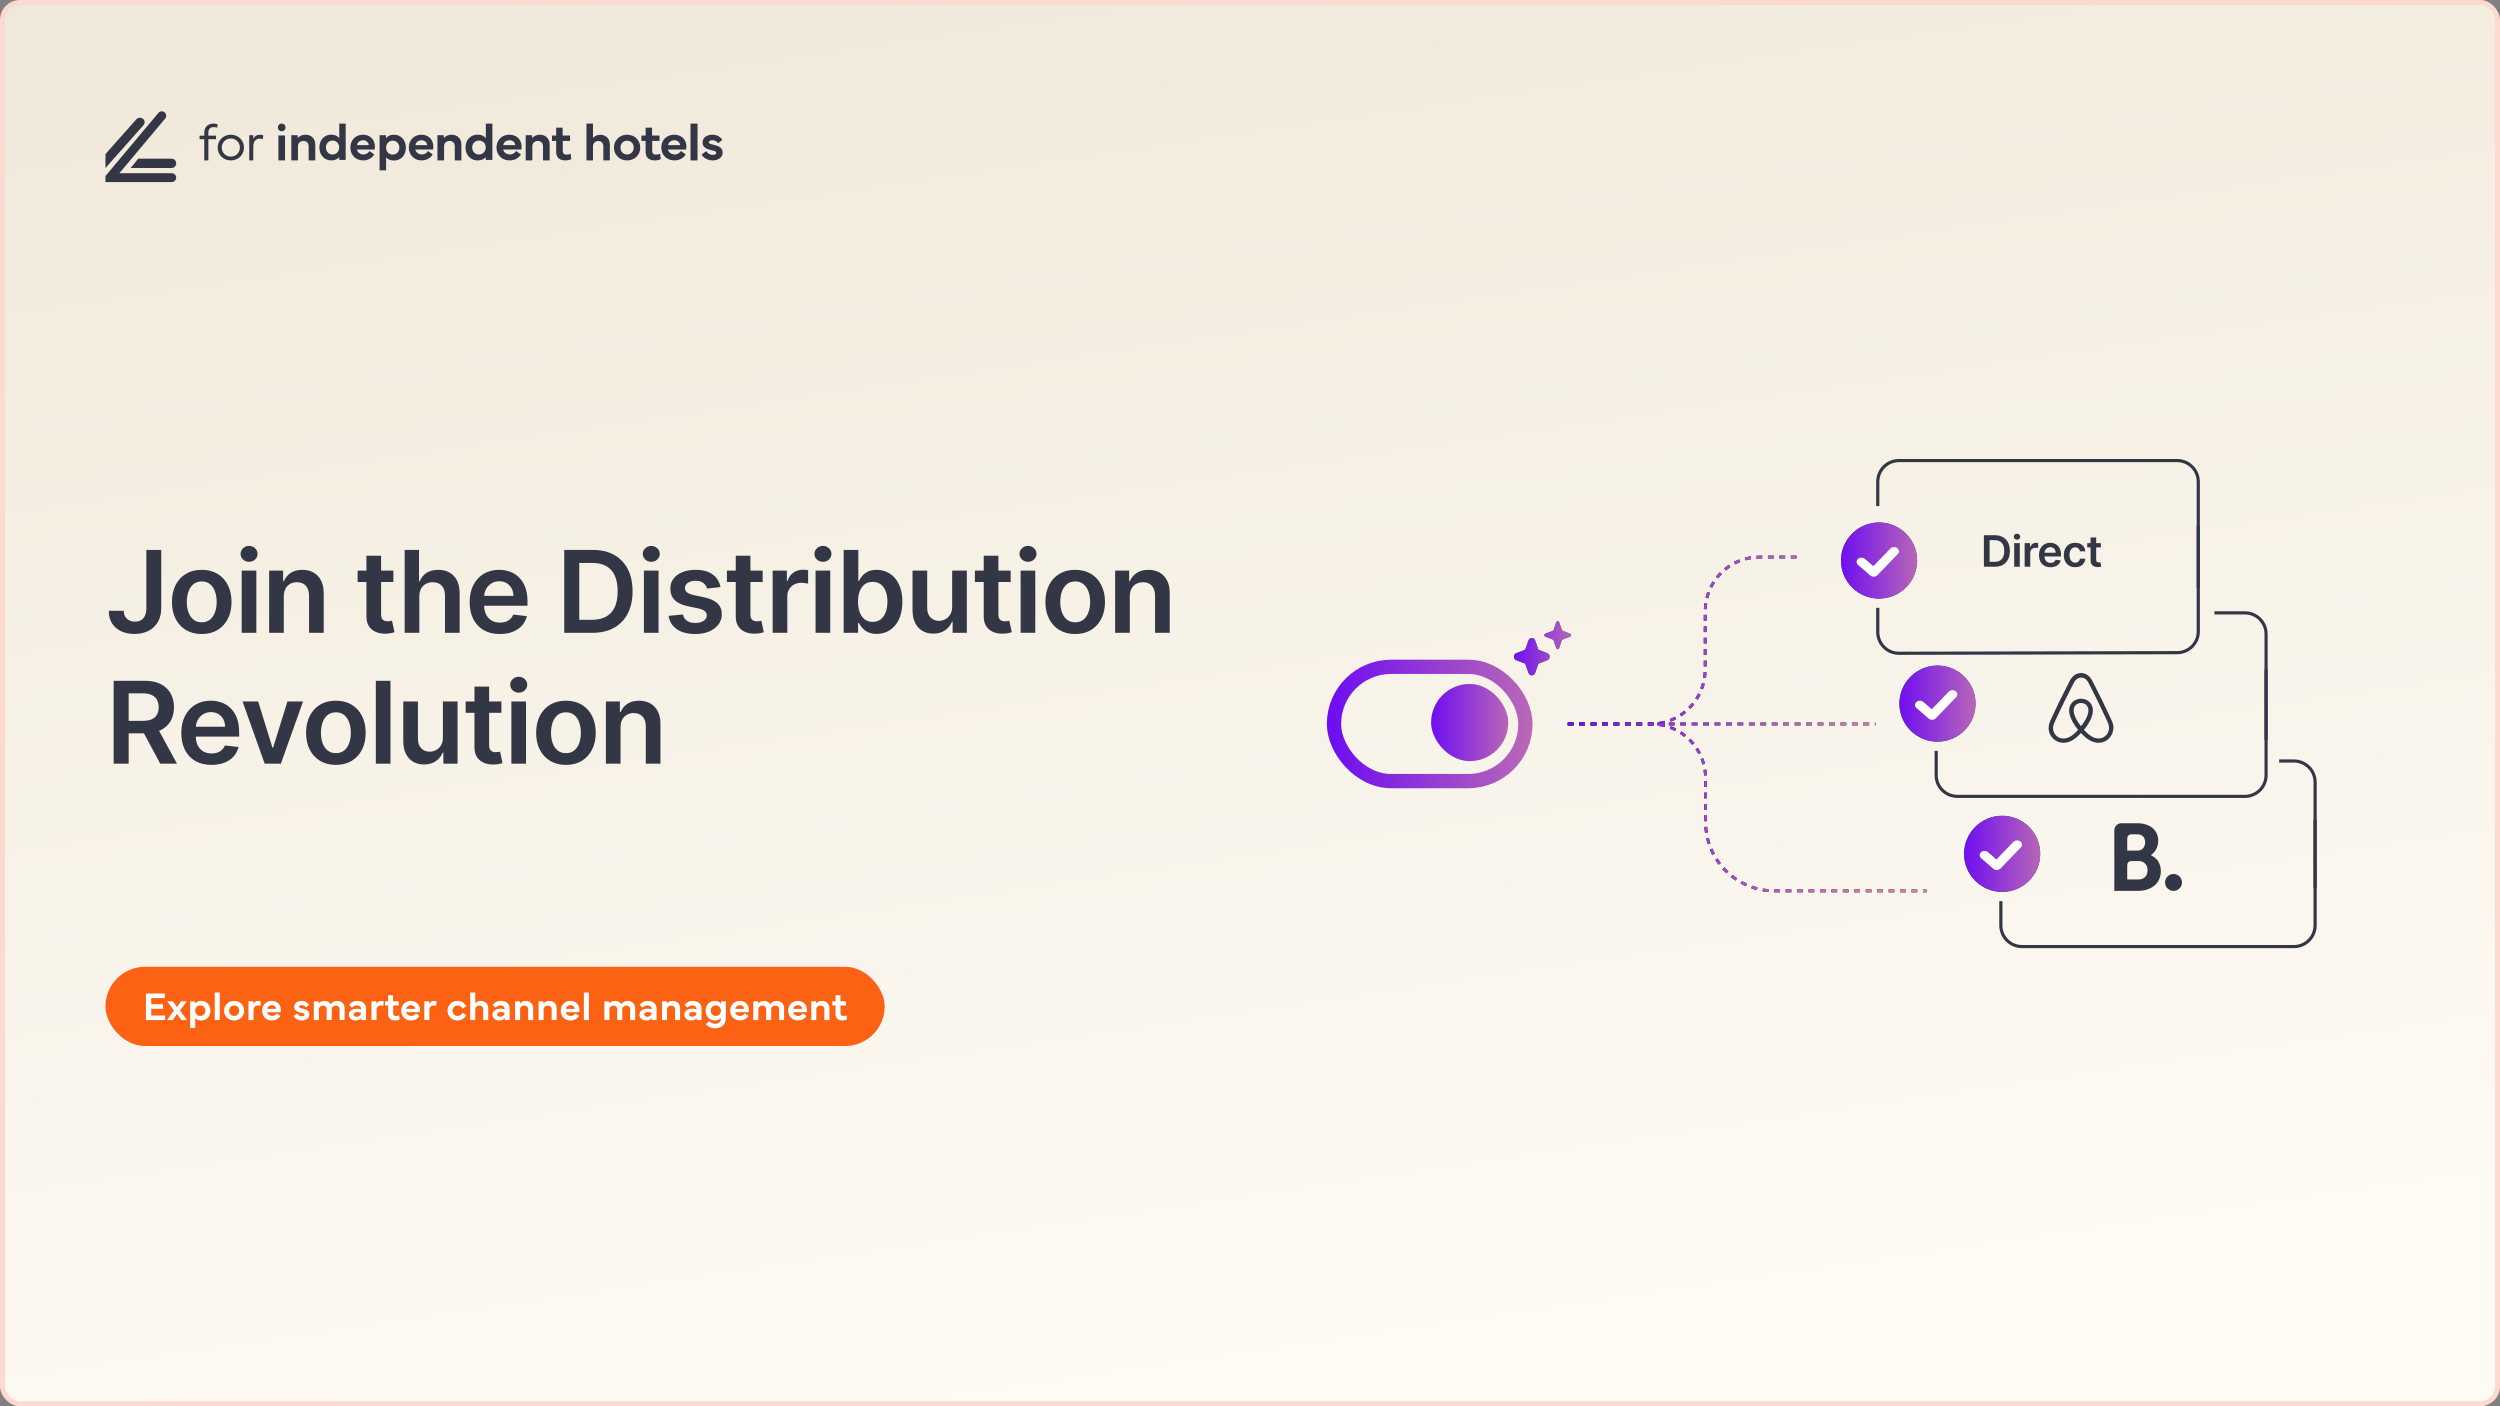 <svg width="1280" height="720" viewBox="0 0 1280 720" fill="none" xmlns="http://www.w3.org/2000/svg">
<rect x="0" y="0" width="1280" height="720" fill="#808080" stroke="none"/>
<g clip-path="url(#clip0_1056_4368)">
<rect x="1.28" y="1.28" width="1277.44" height="717.44" rx="8.96" fill="url(#paint0_linear_1056_4368)"/>
<rect x="1.28" y="1.28" width="1277.44" height="717.44" rx="8.96" stroke="#FED9CF" stroke-width="2.56"/>
<path d="M66.868 86.027H87.874C89.163 86.027 90.209 84.955 90.209 83.633C90.209 82.312 89.163 81.239 87.874 81.239H70.783L66.868 86.027Z" fill="#333645"/>
<path d="M73.482 64.057C74.343 63.084 74.208 61.642 73.184 60.828C72.156 60.013 70.633 60.141 69.771 61.109L54 78.889V86.026L73.482 64.057Z" fill="#333645"/>
<path d="M87.945 88.683H61.11L78.891 67.478L84.562 60.717C85.366 59.757 85.24 58.334 84.284 57.53C83.325 56.725 81.903 56.852 81.095 57.807L55.208 88.679L54 90.118V93.208H55.439H57.315H87.945C89.195 93.208 90.208 92.194 90.208 90.944C90.208 89.693 89.19 88.683 87.945 88.683Z" fill="#333645"/>
<path d="M359.227 79.199L361.523 77.369C362.297 78.554 363.606 79.318 364.9 79.318C365.928 79.318 366.729 78.923 366.729 78.212C366.729 77.54 366.048 77.303 364.487 76.961C361.683 76.342 359.708 75.46 359.708 72.866C359.708 70.496 361.924 68.969 364.714 68.969C367.317 68.969 368.932 70.233 369.853 71.602L367.664 73.38C367.103 72.497 366.155 71.813 364.794 71.813C363.686 71.813 362.925 72.195 362.925 72.827C362.925 73.511 363.739 73.735 365.328 74.117C368.184 74.802 370 75.71 370 78.212C370 80.595 367.677 82.135 364.941 82.135C362.418 82.135 360.388 80.99 359.227 79.199Z" fill="#333645"/>
<path d="M357.132 63.282V82.135H353.542V63.282H357.132Z" fill="#333645"/>
<path d="M345.369 82.135C341.236 82.135 338.58 79.215 338.58 75.532C338.593 71.678 341.384 68.969 345.208 68.969C348.75 68.969 351.447 71.297 351.447 75.125C351.447 75.585 351.407 76.058 351.326 76.558H342.015C342.269 78.045 343.812 79.084 345.449 79.084C346.724 79.084 347.824 78.505 348.656 77.308L351.098 79.097C349.891 81.07 347.637 82.135 345.369 82.135ZM342.068 74.296H348.24C348.066 72.888 346.885 71.81 345.248 71.81C343.544 71.81 342.256 72.862 342.068 74.296Z" fill="#333645"/>
<path d="M330.547 72.156H328.405V69.385H330.56V65.378H333.852V69.385H337.659V72.156H333.931V77.296C333.931 78.597 334.671 79.169 335.808 79.169C336.443 79.169 337.249 79.026 337.963 78.74L338.28 81.511C337.5 81.888 336.245 82.135 335.213 82.135C332.424 82.135 330.547 80.717 330.547 77.777V72.156Z" fill="#333645"/>
<path d="M321.073 82.135C317.215 82.135 314.34 79.291 314.34 75.552C314.34 71.826 317.215 68.969 321.073 68.969C324.945 68.969 327.806 71.826 327.806 75.552C327.806 79.291 324.945 82.135 321.073 82.135ZM317.687 75.552C317.687 77.58 319.105 79.081 321.073 79.081C323.055 79.081 324.46 77.58 324.46 75.552C324.46 73.538 323.055 72.037 321.073 72.037C319.105 72.037 317.687 73.538 317.687 75.552Z" fill="#333645"/>
<path d="M303.613 82.135H300.276V63.282H303.613V70.646C304.262 69.83 305.56 69.013 307.352 69.013C310.208 69.013 312.246 70.968 312.246 74.061V82.135H308.91V74.944C308.91 73.164 307.806 72.2 306.365 72.2C304.911 72.2 303.613 73.164 303.613 74.944V82.135Z" fill="#333645"/>
<path d="M284.763 72.156H282.621V69.385H284.776V65.378H288.068V69.385H291.875V72.156H288.147V77.296C288.147 78.597 288.887 79.169 290.024 79.169C290.659 79.169 291.465 79.026 292.179 78.74L292.496 81.511C291.716 81.888 290.46 82.135 289.429 82.135C286.64 82.135 284.763 80.717 284.763 77.777V72.156Z" fill="#333645"/>
<path d="M272.554 82.135H269.155V69.237H272.395L272.462 70.729C273.125 69.829 274.493 68.969 276.392 68.969C279.34 68.969 281.424 70.93 281.424 74.034V82.135H278.025V74.921C278.025 73.134 276.883 72.166 275.383 72.166C273.882 72.166 272.554 73.134 272.554 74.921V82.135Z" fill="#333645"/>
<path d="M260.981 82.135C256.849 82.135 254.192 79.215 254.192 75.532C254.205 71.678 256.996 68.969 260.82 68.969C264.362 68.969 267.059 71.297 267.059 75.125C267.059 75.585 267.019 76.058 266.939 76.558H257.627C257.882 78.045 259.425 79.084 261.062 79.084C262.336 79.084 263.437 78.505 264.269 77.308L266.711 79.097C265.503 81.07 263.249 82.135 260.981 82.135ZM257.68 74.296H263.853C263.678 72.888 262.497 71.81 260.86 71.81C259.156 71.81 257.868 72.862 257.68 74.296Z" fill="#333645"/>
<path d="M238.333 75.52C238.333 71.665 240.902 68.933 244.523 68.933C246.574 68.933 247.891 69.672 248.743 70.728V63.282H252.098V81.87H248.743L248.677 80.524C247.825 81.501 246.4 82.135 244.523 82.135C240.902 82.135 238.333 79.349 238.333 75.52ZM245.229 71.969C243.192 71.969 241.768 73.461 241.768 75.507C241.768 77.514 243.192 79.098 245.229 79.098C247.239 79.098 248.704 77.514 248.704 75.507C248.704 73.487 247.239 71.969 245.229 71.969Z" fill="#333645"/>
<path d="M227.368 82.135H223.969V69.237H227.209L227.276 70.729C227.939 69.829 229.307 68.969 231.206 68.969C234.154 68.969 236.238 70.93 236.238 74.034V82.135H232.839V74.921C232.839 73.134 231.697 72.166 230.197 72.166C228.696 72.166 227.368 73.134 227.368 74.921V82.135Z" fill="#333645"/>
<path d="M215.937 82.135C211.9 82.135 209.305 79.215 209.305 75.532C209.318 71.678 212.044 68.969 215.779 68.969C219.239 68.969 221.873 71.297 221.873 75.125C221.873 75.585 221.834 76.058 221.756 76.558H212.66C212.909 78.045 214.416 79.084 216.015 79.084C217.26 79.084 218.335 78.505 219.147 77.308L221.533 79.097C220.353 81.07 218.151 82.135 215.937 82.135ZM212.713 74.296H218.741C218.571 72.888 217.418 71.81 215.819 71.81C214.154 71.81 212.896 72.862 212.713 74.296Z" fill="#333645"/>
<path d="M197.68 87.222H194.343V69.233H197.563L197.628 70.768C198.45 69.71 199.74 68.969 201.748 68.969C205.293 68.969 207.809 71.773 207.809 75.635C207.809 79.471 205.293 82.196 201.748 82.196C199.91 82.196 198.515 81.561 197.68 80.596V87.222ZM197.667 75.622C197.667 77.633 199.101 79.154 201.07 79.154C203.051 79.154 204.459 77.633 204.459 75.622C204.459 73.572 203.064 72.011 201.07 72.011C199.088 72.011 197.667 73.598 197.667 75.622Z" fill="#333645"/>
<path d="M186.013 82.135C181.977 82.135 179.382 79.215 179.382 75.532C179.395 71.678 182.121 68.969 185.856 68.969C189.316 68.969 191.95 71.297 191.95 75.125C191.95 75.585 191.911 76.058 191.832 76.558H182.737C182.986 78.045 184.493 79.084 186.092 79.084C187.337 79.084 188.412 78.505 189.224 77.308L191.609 79.097C190.43 81.07 188.228 82.135 186.013 82.135ZM182.789 74.296H188.818C188.648 72.888 187.494 71.81 185.895 71.81C184.231 71.81 182.973 72.862 182.789 74.296Z" fill="#333645"/>
<path d="M163.521 75.52C163.521 71.665 166.035 68.933 169.577 68.933C171.583 68.933 172.872 69.672 173.706 70.728V63.282H176.988V81.87H173.706L173.641 80.524C172.807 81.501 171.414 82.135 169.577 82.135C166.035 82.135 163.521 79.349 163.521 75.52ZM170.268 71.969C168.275 71.969 166.881 73.461 166.881 75.507C166.881 77.514 168.275 79.098 170.268 79.098C172.234 79.098 173.667 77.514 173.667 75.507C173.667 73.487 172.234 71.969 170.268 71.969Z" fill="#333645"/>
<path d="M152.557 82.135H149.158V69.237H152.398L152.464 70.729C153.128 69.829 154.496 68.969 156.395 68.969C159.343 68.969 161.427 70.93 161.427 74.034V82.135H158.028V74.921C158.028 73.134 156.886 72.166 155.386 72.166C153.885 72.166 152.557 73.134 152.557 74.921V82.135Z" fill="#333645"/>
<path d="M142.274 65.253C142.274 64.094 143.066 63.282 144.213 63.282C145.36 63.282 146.165 64.081 146.165 65.253C146.165 66.411 145.36 67.21 144.213 67.21C143.066 67.21 142.274 66.411 142.274 65.253ZM145.927 82.135H142.538V69.353H145.927V82.135Z" fill="#333645"/>
<path d="M129.682 82.135H127.612V69.237H129.682V71.145C130.381 69.654 131.61 68.969 133.034 68.969C133.914 68.969 134.561 69.197 134.794 69.305L134.587 71.28C134.237 71.145 133.758 70.957 132.956 70.957C131.3 70.957 129.682 72.086 129.682 74.974V82.135Z" fill="#333645"/>
<path d="M118.185 82.135C114.33 82.135 111.452 79.252 111.452 75.552C111.452 71.852 114.33 68.969 118.185 68.969C122.04 68.969 124.918 71.852 124.918 75.552C124.918 79.252 122.04 82.135 118.185 82.135ZM113.551 75.552C113.551 78.159 115.518 80.187 118.185 80.187C120.852 80.187 122.819 78.159 122.819 75.552C122.819 72.945 120.852 70.917 118.185 70.917C115.518 70.917 113.551 72.945 113.551 75.552Z" fill="#333645"/>
<path d="M102.176 71.269V69.461H104.592V67.89C104.592 65.012 106.436 63.282 109.356 63.282C110.497 63.282 111.227 63.599 111.453 63.691L111.201 65.394C110.842 65.236 110.179 65.078 109.449 65.078C107.83 65.078 106.662 65.87 106.662 68.035V69.461H110.617V71.269H106.688V82.135H104.578V71.269H102.176Z" fill="#333645"/>
<path d="M1021.23 290.185H1015.75V274.033H1021.34C1022.94 274.033 1024.32 274.356 1025.47 275.003C1026.62 275.644 1027.51 276.567 1028.13 277.771C1028.75 278.975 1029.06 280.416 1029.06 282.093C1029.06 283.775 1028.75 285.221 1028.13 286.43C1027.51 287.64 1026.61 288.568 1025.44 289.215C1024.27 289.861 1022.87 290.185 1021.23 290.185ZM1018.68 287.653H1021.08C1022.21 287.653 1023.15 287.448 1023.9 287.038C1024.65 286.622 1025.22 286.005 1025.59 285.184C1025.97 284.359 1026.16 283.328 1026.16 282.093C1026.16 280.857 1025.97 279.832 1025.59 279.017C1025.22 278.197 1024.66 277.584 1023.91 277.179C1023.18 276.769 1022.26 276.564 1021.17 276.564H1018.68V287.653ZM1031.27 290.185V278.071H1034.13V290.185H1031.27ZM1032.71 276.351C1032.26 276.351 1031.87 276.201 1031.54 275.902C1031.22 275.597 1031.05 275.231 1031.05 274.805C1031.05 274.374 1031.22 274.009 1031.54 273.709C1031.87 273.404 1032.26 273.252 1032.71 273.252C1033.17 273.252 1033.56 273.404 1033.88 273.709C1034.2 274.009 1034.37 274.374 1034.37 274.805C1034.37 275.231 1034.2 275.597 1033.88 275.902C1033.56 276.201 1033.17 276.351 1032.71 276.351ZM1036.62 290.185V278.071H1039.39V280.09H1039.52C1039.74 279.39 1040.11 278.851 1040.65 278.473C1041.19 278.089 1041.81 277.897 1042.5 277.897C1042.66 277.897 1042.84 277.905 1043.03 277.921C1043.23 277.931 1043.4 277.95 1043.53 277.976V280.602C1043.41 280.56 1043.22 280.523 1042.95 280.492C1042.7 280.455 1042.45 280.437 1042.2 280.437C1041.68 280.437 1041.22 280.55 1040.8 280.776C1040.39 280.997 1040.07 281.304 1039.83 281.698C1039.59 282.093 1039.48 282.548 1039.48 283.063V290.185H1036.62ZM1049.85 290.421C1048.63 290.421 1047.58 290.169 1046.7 289.664C1045.82 289.154 1045.15 288.434 1044.67 287.503C1044.2 286.567 1043.96 285.466 1043.96 284.199C1043.96 282.952 1044.2 281.859 1044.67 280.918C1045.15 279.971 1045.82 279.235 1046.68 278.709C1047.53 278.178 1048.54 277.913 1049.7 277.913C1050.44 277.913 1051.15 278.034 1051.81 278.276C1052.48 278.512 1053.07 278.88 1053.58 279.38C1054.09 279.879 1054.5 280.515 1054.79 281.288C1055.09 282.056 1055.23 282.971 1055.23 284.033V284.908H1045.3V282.984H1052.5C1052.49 282.437 1052.37 281.951 1052.14 281.525C1051.91 281.094 1051.59 280.755 1051.17 280.508C1050.76 280.26 1050.28 280.137 1049.74 280.137C1049.15 280.137 1048.64 280.279 1048.2 280.563C1047.76 280.841 1047.41 281.209 1047.16 281.667C1046.92 282.119 1046.8 282.616 1046.79 283.157V284.837C1046.79 285.542 1046.92 286.147 1047.18 286.651C1047.44 287.151 1047.8 287.535 1048.26 287.803C1048.72 288.066 1049.27 288.197 1049.89 288.197C1050.3 288.197 1050.68 288.139 1051.01 288.024C1051.35 287.903 1051.64 287.727 1051.89 287.495C1052.14 287.264 1052.32 286.977 1052.45 286.636L1055.11 286.935C1054.95 287.64 1054.63 288.255 1054.15 288.781C1053.68 289.301 1053.09 289.706 1052.35 289.995C1051.62 290.279 1050.79 290.421 1049.85 290.421ZM1062.49 290.421C1061.28 290.421 1060.24 290.156 1059.37 289.625C1058.51 289.094 1057.85 288.36 1057.38 287.424C1056.92 286.483 1056.68 285.4 1056.68 284.175C1056.68 282.945 1056.92 281.859 1057.39 280.918C1057.87 279.971 1058.53 279.235 1059.4 278.709C1060.26 278.178 1061.29 277.913 1062.47 277.913C1063.46 277.913 1064.33 278.094 1065.08 278.457C1065.85 278.815 1066.45 279.322 1066.9 279.979C1067.36 280.631 1067.61 281.393 1067.68 282.266H1064.95C1064.84 281.683 1064.58 281.196 1064.16 280.807C1063.75 280.413 1063.2 280.216 1062.51 280.216C1061.93 280.216 1061.42 280.373 1060.97 280.689C1060.53 280.999 1060.19 281.446 1059.94 282.03C1059.7 282.613 1059.58 283.313 1059.58 284.128C1059.58 284.953 1059.7 285.663 1059.94 286.257C1060.18 286.846 1060.52 287.301 1060.96 287.621C1061.4 287.937 1061.92 288.095 1062.51 288.095C1062.93 288.095 1063.31 288.016 1063.64 287.858C1063.98 287.695 1064.26 287.461 1064.48 287.156C1064.71 286.851 1064.86 286.48 1064.95 286.044H1067.68C1067.61 286.901 1067.36 287.661 1066.92 288.323C1066.48 288.981 1065.89 289.496 1065.14 289.869C1064.39 290.237 1063.5 290.421 1062.49 290.421ZM1075.63 278.071V280.279H1068.66V278.071H1075.63ZM1070.38 275.168H1073.24V286.541C1073.24 286.925 1073.3 287.219 1073.41 287.424C1073.53 287.624 1073.69 287.761 1073.88 287.834C1074.08 287.908 1074.29 287.945 1074.53 287.945C1074.71 287.945 1074.87 287.932 1075.02 287.905C1075.17 287.879 1075.29 287.855 1075.37 287.834L1075.85 290.066C1075.7 290.119 1075.48 290.177 1075.19 290.24C1074.91 290.303 1074.57 290.34 1074.17 290.35C1073.45 290.371 1072.81 290.263 1072.24 290.027C1071.66 289.785 1071.21 289.412 1070.87 288.907C1070.54 288.402 1070.38 287.771 1070.38 287.014V275.168Z" fill="#333645"/>
<path d="M1011.48 360.245C1011.48 371.009 1002.75 379.735 991.987 379.735C981.223 379.735 972.497 371.009 972.497 360.245C972.497 349.482 981.223 340.756 991.987 340.756C1002.75 340.756 1011.48 349.482 1011.48 360.245Z" fill="url(#paint1_linear_1056_4368)"/>
<path d="M1011.48 360.245C1011.48 371.009 1002.75 379.735 991.987 379.735C981.223 379.735 972.497 371.009 972.497 360.245C972.497 349.482 981.223 340.756 991.987 340.756C1002.75 340.756 1011.48 349.482 1011.48 360.245Z" fill="url(#paint2_linear_1056_4368)"/>
<path d="M981.565 286.987C981.565 297.75 972.839 306.476 962.075 306.476C951.311 306.476 942.585 297.75 942.585 286.987C942.585 276.223 951.311 267.497 962.075 267.497C972.839 267.497 981.565 276.223 981.565 286.987Z" fill="url(#paint3_linear_1056_4368)"/>
<path d="M981.565 286.987C981.565 297.75 972.839 306.476 962.075 306.476C951.311 306.476 942.585 297.75 942.585 286.987C942.585 276.223 951.311 267.497 962.075 267.497C972.839 267.497 981.565 276.223 981.565 286.987Z" fill="url(#paint4_linear_1056_4368)"/>
<path d="M1044.59 437.162C1044.59 447.926 1035.87 456.652 1025.1 456.652C1014.34 456.652 1005.61 447.926 1005.61 437.162C1005.61 426.399 1014.34 417.673 1025.1 417.673C1035.87 417.673 1044.59 426.399 1044.59 437.162Z" fill="url(#paint5_linear_1056_4368)"/>
<path d="M1044.59 437.162C1044.59 447.926 1035.87 456.652 1025.1 456.652C1014.34 456.652 1005.61 447.926 1005.61 437.162C1005.61 426.399 1014.34 417.673 1025.1 417.673C1035.87 417.673 1044.59 426.399 1044.59 437.162Z" fill="url(#paint6_linear_1056_4368)"/>
<path fill-rule="evenodd" clip-rule="evenodd" d="M981.228 362.474L987.475 367.889C987.972 368.319 988.652 368.55 989.355 368.522C990.054 368.496 990.711 368.212 991.16 367.744L1001.57 356.917C1002.46 355.997 1002.31 354.632 1001.25 353.867C1000.19 353.102 998.617 353.226 997.734 354.144L989.075 363.15L984.76 359.414C983.787 358.568 982.201 358.568 981.228 359.414C980.252 360.257 980.252 361.632 981.228 362.474Z" fill="white"/>
<path fill-rule="evenodd" clip-rule="evenodd" d="M951.317 289.216L957.564 294.631C958.06 295.06 958.74 295.291 959.443 295.263C960.143 295.237 960.799 294.953 961.249 294.485L971.661 283.658C972.544 282.739 972.4 281.373 971.341 280.608C970.281 279.843 968.705 279.967 967.822 280.885L959.163 289.891L954.848 286.155C953.876 285.309 952.289 285.309 951.317 286.155C950.34 286.998 950.34 288.373 951.317 289.216Z" fill="white"/>
<path fill-rule="evenodd" clip-rule="evenodd" d="M1014.34 439.389L1020.59 444.803C1021.09 445.233 1021.77 445.464 1022.47 445.436C1023.17 445.41 1023.83 445.126 1024.28 444.658L1034.69 433.831C1035.57 432.911 1035.43 431.546 1034.37 430.781C1033.31 430.016 1031.73 430.14 1030.85 431.058L1022.19 440.064L1017.88 436.328C1016.9 435.482 1015.32 435.482 1014.34 436.328C1013.37 437.171 1013.37 438.546 1014.34 439.389Z" fill="white"/>
<path d="M1159.42 396.907C1159.42 402.439 1154.94 406.923 1149.41 406.923L1002.15 406.923C996.621 406.923 992.137 402.439 992.137 396.907V384.456H990.513V396.907C990.513 403.336 995.724 408.547 1002.15 408.547L1149.41 408.547C1155.83 408.547 1161.04 403.336 1161.04 396.907V342.769H1159.42V396.907Z" fill="#333645"/>
<path d="M1159.42 324.621C1159.42 319.09 1154.94 314.606 1149.4 314.606C1149.4 314.606 1146.25 314.606 1133.8 314.606V312.981C1149.3 312.981 1149.4 312.981 1149.4 312.981C1155.83 312.981 1161.04 318.193 1161.04 324.621V378.759H1159.42V324.621Z" fill="#333645"/>
<path d="M1124.7 323.336C1124.7 328.868 1120.22 333.352 1114.69 333.352L972.241 333.66C966.71 333.66 962.226 329.176 962.226 323.645V311.193H960.602V323.645C960.602 330.073 965.813 335.284 972.241 335.284L1114.69 334.976C1121.11 334.976 1126.33 329.765 1126.33 323.336V269.198H1124.7V323.336Z" fill="#333645"/>
<path d="M1124.7 246.64C1124.7 241.108 1120.22 236.624 1114.69 236.624H972.241C966.71 236.624 962.226 241.108 962.226 246.64V259.091H960.602V246.64C960.602 240.211 965.813 235 972.241 235L1114.69 235C1121.11 235 1126.33 240.211 1126.33 246.64V300.777H1124.7V246.64Z" fill="#333645"/>
<path d="M1184.52 473.821C1184.52 479.353 1180.04 483.837 1174.51 483.837L1035.27 483.837C1029.74 483.837 1025.25 479.353 1025.25 473.821V461.37H1023.63V473.821C1023.63 480.25 1028.84 485.461 1035.27 485.461L1174.51 485.461C1180.94 485.461 1186.15 480.25 1186.15 473.821V419.683H1184.52V473.821Z" fill="#333645"/>
<path d="M1184.52 400.467C1184.52 394.935 1180.04 390.451 1174.51 390.451L1166.92 390.451V388.827L1174.51 388.827C1180.94 388.827 1186.15 394.038 1186.15 400.467V454.605H1184.52V400.467Z" fill="#333645"/>
<path d="M1081.62 369.973C1081.44 369.544 1081.26 369.079 1081.09 368.686C1080.8 368.041 1080.23 366.825 1080.23 366.825C1077.76 361.461 1075.1 356.031 1072.32 350.66C1072.08 350.187 1071.64 349.336 1071.36 348.764C1071 348.12 1070.64 347.441 1070.07 346.797C1068.92 345.366 1067.28 344.579 1065.53 344.579C1063.74 344.579 1062.13 345.366 1060.95 346.725C1060.41 347.369 1060.02 348.048 1059.66 348.692C1059.37 349.264 1058.7 350.587 1058.7 350.587C1055.94 355.952 1053.26 361.389 1050.79 366.754C1050.79 366.754 1050.22 368.007 1049.93 368.65C1049.75 369.044 1049.58 369.473 1049.4 369.937C1048.93 371.26 1048.79 372.513 1048.97 373.801C1049.36 376.483 1051.15 378.736 1053.62 379.737C1054.55 380.131 1055.51 380.31 1056.51 380.31C1056.8 380.31 1057.16 380.274 1057.44 380.239C1058.62 380.096 1059.84 379.702 1061.02 379.023C1062.49 378.2 1063.88 377.02 1065.46 375.302C1067.03 377.02 1068.46 378.2 1069.89 379.023C1071.07 379.702 1072.29 380.096 1073.47 380.239C1073.75 380.274 1074.11 380.31 1074.4 380.31C1075.4 380.31 1076.4 380.131 1077.29 379.737C1079.8 378.736 1081.55 376.447 1081.94 373.801C1082.23 372.549 1082.09 371.297 1081.62 369.973ZM1065.49 371.833C1063.56 369.401 1062.31 367.112 1061.88 365.181C1061.7 364.358 1061.66 363.642 1061.77 362.999C1061.84 362.427 1062.06 361.926 1062.34 361.497C1063.02 360.531 1064.17 359.923 1065.49 359.923C1066.81 359.923 1067.99 360.496 1068.64 361.497C1068.92 361.926 1069.14 362.427 1069.21 362.999C1069.32 363.642 1069.28 364.394 1069.1 365.181C1068.67 367.077 1067.42 369.366 1065.49 371.833ZM1079.76 373.515C1079.51 375.374 1078.26 376.984 1076.51 377.698C1075.65 378.057 1074.72 378.164 1073.79 378.057C1072.9 377.95 1072 377.663 1071.07 377.127C1069.78 376.411 1068.5 375.302 1066.99 373.658C1069.35 370.76 1070.78 368.114 1071.32 365.753C1071.57 364.644 1071.61 363.642 1071.5 362.713C1071.36 361.819 1071.03 360.996 1070.53 360.281C1069.43 358.671 1067.57 357.741 1065.49 357.741C1063.42 357.741 1061.56 358.707 1060.45 360.281C1059.95 360.996 1059.63 361.819 1059.48 362.713C1059.34 363.642 1059.37 364.68 1059.66 365.753C1060.2 368.114 1061.66 370.796 1063.99 373.693C1062.52 375.338 1061.2 376.447 1059.91 377.163C1058.98 377.698 1058.09 377.985 1057.19 378.093C1056.23 378.2 1055.3 378.057 1054.48 377.735C1052.72 377.02 1051.47 375.41 1051.22 373.55C1051.11 372.656 1051.18 371.762 1051.54 370.76C1051.65 370.403 1051.83 370.044 1052.01 369.616C1052.26 369.044 1052.87 367.756 1052.87 367.756C1055.33 362.427 1057.98 356.99 1060.73 351.697C1060.73 351.697 1061.41 350.373 1061.7 349.837C1061.99 349.264 1062.31 348.728 1062.7 348.263C1063.45 347.405 1064.45 346.94 1065.56 346.94C1066.67 346.94 1067.67 347.405 1068.42 348.263C1068.82 348.728 1069.14 349.264 1069.43 349.837C1069.71 350.373 1070.15 351.23 1070.39 351.697C1073.12 357.022 1075.76 362.462 1078.22 367.791C1078.22 367.791 1078.76 369.044 1079.05 369.616C1079.23 370.044 1079.4 370.403 1079.51 370.76C1079.8 371.69 1079.9 372.585 1079.76 373.515Z" fill="#333645"/>
<path d="M1094.92 450.278L1089.14 450.273V443.302C1089.14 441.812 1089.71 441.037 1090.98 440.861H1094.92C1097.73 440.861 1099.55 442.649 1099.55 445.543C1099.55 448.517 1097.78 450.276 1094.92 450.278ZM1089.14 431.476V429.642C1089.14 428.036 1089.81 427.273 1091.29 427.174H1094.25C1096.79 427.174 1098.31 428.704 1098.31 431.267C1098.31 433.218 1097.26 435.498 1094.34 435.498H1089.14V431.476ZM1102.3 438.433L1101.26 437.841L1102.17 437.054C1103.23 436.133 1105.01 434.064 1105.01 430.492C1105.01 425.023 1100.81 421.495 1094.3 421.495H1086.87V421.492H1086.02C1084.09 421.565 1082.55 423.147 1082.53 425.104V456.14H1094.44C1101.68 456.14 1106.35 452.169 1106.35 446.017C1106.35 442.703 1104.84 439.873 1102.3 438.433Z" fill="#333645"/>
<path d="M1108.51 451.812C1108.51 449.418 1110.45 447.481 1112.84 447.481C1115.23 447.481 1117.18 449.418 1117.18 451.812C1117.18 454.203 1115.23 456.143 1112.84 456.143C1110.45 456.143 1108.51 454.203 1108.51 451.812Z" fill="#333645"/>
<rect x="683" y="341.414" width="98" height="58.508" rx="29.254" stroke="url(#paint7_linear_1056_4368)" stroke-width="7.313"/>
<rect x="732.731" y="350.19" width="39.493" height="39.493" rx="19.746" fill="#D9D9D9"/>
<rect x="732.731" y="350.19" width="39.493" height="39.493" rx="19.746" fill="url(#paint8_linear_1056_4368)"/>
<path d="M802.692 370.667H845.261C860.61 370.667 873.052 358.225 873.052 342.876V312.998C873.052 297.65 885.495 285.207 900.843 285.207H920.2" stroke="black" stroke-width="1.463" stroke-dasharray="2.93 2.93"/>
<path d="M802.692 370.667H845.261C860.61 370.667 873.052 358.225 873.052 342.876V312.998C873.052 297.65 885.495 285.207 900.843 285.207H920.2" stroke="url(#paint9_linear_1056_4368)" stroke-width="1.463" stroke-dasharray="2.93 2.93"/>
<path d="M802.692 370.668H845.469C860.818 370.668 873.26 383.111 873.26 398.46V420.876C873.26 440.346 889.043 456.129 908.513 456.129L986.432 456.129M848.578 370.668H960.211" stroke="black" stroke-width="1.463" stroke-dasharray="2.93 2.93"/>
<path d="M802.692 370.668H845.469C860.818 370.668 873.26 383.111 873.26 398.46V420.876C873.26 440.346 889.043 456.129 908.513 456.129L986.432 456.129M848.578 370.668H960.211" stroke="url(#paint10_linear_1056_4368)" stroke-width="1.463" stroke-dasharray="2.93 2.93"/>
<path fill-rule="evenodd" clip-rule="evenodd" d="M782.588 327.877C783.172 326.222 785.406 326.222 785.991 327.877L787.68 332.664L792.247 334.435C793.826 335.048 793.826 337.389 792.247 338.002L787.68 339.773L785.991 344.56C785.406 346.216 783.172 346.216 782.588 344.56L780.898 339.773L776.332 338.002C774.753 337.389 774.753 335.048 776.332 334.435L780.898 332.664L782.588 327.877Z" fill="#44586D"/>
<path fill-rule="evenodd" clip-rule="evenodd" d="M782.588 327.877C783.172 326.222 785.406 326.222 785.991 327.877L787.68 332.664L792.247 334.435C793.826 335.048 793.826 337.389 792.247 338.002L787.68 339.773L785.991 344.56C785.406 346.216 783.172 346.216 782.588 344.56L780.898 339.773L776.332 338.002C774.753 337.389 774.753 335.048 776.332 334.435L780.898 332.664L782.588 327.877Z" fill="url(#paint11_linear_1056_4368)"/>
<path d="M796.84 318.525C797.082 317.839 798.008 317.839 798.25 318.525L799.659 322.516C799.735 322.732 799.897 322.902 800.103 322.982L803.91 324.459C804.565 324.713 804.565 325.683 803.91 325.937L800.103 327.414C799.897 327.494 799.735 327.664 799.659 327.88L798.25 331.871C798.008 332.557 797.082 332.557 796.84 331.871L795.431 327.88C795.355 327.664 795.192 327.494 794.987 327.414L791.179 325.937C790.525 325.683 790.525 324.713 791.179 324.459L794.987 322.982C795.192 322.902 795.355 322.732 795.431 322.516L796.84 318.525Z" fill="#44586D"/>
<path d="M796.84 318.525C797.082 317.839 798.008 317.839 798.25 318.525L799.659 322.516C799.735 322.732 799.897 322.902 800.103 322.982L803.91 324.459C804.565 324.713 804.565 325.683 803.91 325.937L800.103 327.414C799.897 327.494 799.735 327.664 799.659 327.88L798.25 331.871C798.008 332.557 797.082 332.557 796.84 331.871L795.431 327.88C795.355 327.664 795.192 327.494 794.987 327.414L791.179 325.937C790.525 325.683 790.525 324.713 791.179 324.459L794.987 322.982C795.192 322.902 795.355 322.732 795.431 322.516L796.84 318.525Z" fill="url(#paint12_linear_1056_4368)"/>
<path d="M74.933 281.554H82.56V311.399C82.546 314.135 81.966 316.49 80.819 318.466C79.672 320.428 78.07 321.941 76.011 323.005C73.966 324.055 71.582 324.58 68.86 324.58C66.373 324.58 64.135 324.138 62.145 323.254C60.169 322.356 58.601 321.029 57.441 319.275C56.28 317.52 55.7 315.337 55.7 312.725H63.347C63.361 313.872 63.61 314.86 64.093 315.689C64.591 316.518 65.275 317.154 66.145 317.596C67.016 318.038 68.017 318.259 69.15 318.259C70.38 318.259 71.424 318.003 72.28 317.492C73.137 316.967 73.786 316.193 74.228 315.171C74.684 314.148 74.919 312.891 74.933 311.399V281.554ZM103.29 324.622C100.181 324.622 97.486 323.938 95.207 322.57C92.927 321.202 91.158 319.288 89.901 316.829C88.657 314.369 88.035 311.495 88.035 308.207C88.035 304.918 88.657 302.038 89.901 299.564C91.158 297.091 92.927 295.17 95.207 293.803C97.486 292.435 100.181 291.751 103.29 291.751C106.398 291.751 109.093 292.435 111.373 293.803C113.652 295.17 115.414 297.091 116.658 299.564C117.915 302.038 118.544 304.918 118.544 308.207C118.544 311.495 117.915 314.369 116.658 316.829C115.414 319.288 113.652 321.202 111.373 322.57C109.093 323.938 106.398 324.622 103.29 324.622ZM103.331 318.611C105.017 318.611 106.426 318.148 107.559 317.223C108.692 316.283 109.535 315.026 110.088 313.451C110.654 311.875 110.937 310.121 110.937 308.186C110.937 306.238 110.654 304.476 110.088 302.901C109.535 301.312 108.692 300.048 107.559 299.108C106.426 298.169 105.017 297.699 103.331 297.699C101.604 297.699 100.167 298.169 99.02 299.108C97.887 300.048 97.037 301.312 96.471 302.901C95.918 304.476 95.642 306.238 95.642 308.186C95.642 310.121 95.918 311.875 96.471 313.451C97.037 315.026 97.887 316.283 99.02 317.223C100.167 318.148 101.604 318.611 103.331 318.611ZM123.744 324V292.165H131.247V324H123.744ZM127.517 287.647C126.328 287.647 125.306 287.253 124.449 286.466C123.592 285.664 123.164 284.704 123.164 283.585C123.164 282.452 123.592 281.491 124.449 280.704C125.306 279.902 126.328 279.502 127.517 279.502C128.719 279.502 129.741 279.902 130.584 280.704C131.441 281.491 131.869 282.452 131.869 283.585C131.869 284.704 131.441 285.664 130.584 286.466C129.741 287.253 128.719 287.647 127.517 287.647ZM145.298 305.347V324H137.795V292.165H144.966V297.575H145.339C146.072 295.792 147.239 294.376 148.842 293.326C150.459 292.276 152.455 291.751 154.832 291.751C157.029 291.751 158.942 292.22 160.573 293.16C162.217 294.1 163.488 295.461 164.386 297.243C165.298 299.025 165.747 301.188 165.733 303.73V324H158.231V304.891C158.231 302.763 157.678 301.098 156.573 299.896C155.481 298.694 153.968 298.093 152.034 298.093C150.721 298.093 149.554 298.383 148.531 298.963C147.522 299.53 146.728 300.352 146.148 301.43C145.581 302.507 145.298 303.813 145.298 305.347ZM201.4 292.165V297.968H183.099V292.165H201.4ZM187.617 284.538H195.12V314.425C195.12 315.433 195.272 316.207 195.576 316.746C195.893 317.271 196.308 317.63 196.819 317.824C197.33 318.017 197.897 318.114 198.519 318.114C198.988 318.114 199.417 318.079 199.804 318.01C200.204 317.941 200.508 317.879 200.716 317.824L201.98 323.689C201.579 323.827 201.006 323.979 200.26 324.145C199.527 324.311 198.629 324.408 197.565 324.435C195.686 324.491 193.994 324.207 192.487 323.585C190.981 322.95 189.786 321.969 188.902 320.642C188.031 319.316 187.603 317.658 187.617 315.668V284.538ZM214.694 305.347V324H207.191V281.554H214.528V297.575H214.901C215.647 295.778 216.801 294.362 218.362 293.326C219.937 292.276 221.941 291.751 224.373 291.751C226.583 291.751 228.511 292.214 230.155 293.139C231.799 294.065 233.071 295.419 233.969 297.202C234.881 298.984 235.337 301.16 235.337 303.73V324H227.834V304.891C227.834 302.749 227.281 301.084 226.176 299.896C225.084 298.694 223.551 298.093 221.575 298.093C220.248 298.093 219.06 298.383 218.01 298.963C216.974 299.53 216.158 300.352 215.564 301.43C214.984 302.507 214.694 303.813 214.694 305.347ZM255.911 324.622C252.719 324.622 249.962 323.959 247.641 322.632C245.334 321.292 243.558 319.399 242.315 316.953C241.071 314.494 240.449 311.599 240.449 308.269C240.449 304.994 241.071 302.121 242.315 299.647C243.572 297.16 245.327 295.226 247.579 293.844C249.831 292.448 252.477 291.751 255.517 291.751C257.479 291.751 259.33 292.069 261.071 292.704C262.826 293.326 264.374 294.293 265.714 295.606C267.068 296.918 268.132 298.59 268.906 300.621C269.679 302.639 270.066 305.043 270.066 307.834V310.134H243.973V305.077H262.874C262.861 303.64 262.55 302.362 261.942 301.243C261.334 300.11 260.484 299.219 259.393 298.569C258.315 297.92 257.057 297.595 255.62 297.595C254.087 297.595 252.74 297.968 251.579 298.715C250.418 299.447 249.513 300.414 248.864 301.616C248.228 302.804 247.904 304.11 247.89 305.533V309.948C247.89 311.799 248.228 313.388 248.905 314.715C249.582 316.027 250.529 317.036 251.745 317.741C252.961 318.432 254.384 318.777 256.014 318.777C257.106 318.777 258.094 318.625 258.978 318.321C259.862 318.003 260.629 317.54 261.279 316.933C261.928 316.325 262.419 315.572 262.75 314.673L269.755 315.461C269.313 317.312 268.47 318.929 267.227 320.311C265.997 321.679 264.422 322.743 262.501 323.503C260.581 324.249 258.384 324.622 255.911 324.622ZM303.271 324H288.888V281.554H303.561C307.776 281.554 311.396 282.403 314.422 284.103C317.462 285.789 319.797 288.214 321.427 291.378C323.057 294.542 323.873 298.328 323.873 302.735C323.873 307.157 323.051 310.957 321.406 314.135C319.776 317.312 317.42 319.751 314.339 321.451C311.271 323.15 307.582 324 303.271 324ZM296.577 317.347H302.898C305.855 317.347 308.321 316.808 310.297 315.73C312.273 314.639 313.758 313.015 314.753 310.86C315.748 308.691 316.246 305.982 316.246 302.735C316.246 299.488 315.748 296.794 314.753 294.652C313.758 292.497 312.287 290.887 310.339 289.823C308.404 288.745 306 288.207 303.126 288.207H296.577V317.347ZM329.68 324V292.165H337.182V324H329.68ZM333.452 287.647C332.263 287.647 331.241 287.253 330.384 286.466C329.528 285.664 329.099 284.704 329.099 283.585C329.099 282.452 329.528 281.491 330.384 280.704C331.241 279.902 332.263 279.502 333.452 279.502C334.654 279.502 335.676 279.902 336.519 280.704C337.376 281.491 337.804 282.452 337.804 283.585C337.804 284.704 337.376 285.664 336.519 286.466C335.676 287.253 334.654 287.647 333.452 287.647ZM368.891 300.58L362.052 301.326C361.858 300.635 361.52 299.986 361.036 299.378C360.566 298.77 359.931 298.279 359.129 297.906C358.328 297.533 357.347 297.347 356.186 297.347C354.625 297.347 353.312 297.685 352.249 298.362C351.198 299.039 350.68 299.917 350.694 300.994C350.68 301.92 351.019 302.673 351.71 303.254C352.414 303.834 353.575 304.311 355.192 304.684L360.622 305.844C363.634 306.494 365.872 307.523 367.337 308.932C368.815 310.342 369.561 312.186 369.575 314.466C369.561 316.47 368.974 318.238 367.814 319.772C366.667 321.292 365.071 322.48 363.026 323.337C360.981 324.193 358.632 324.622 355.979 324.622C352.083 324.622 348.946 323.807 346.57 322.176C344.193 320.532 342.777 318.245 342.321 315.316L349.637 314.611C349.969 316.048 350.673 317.133 351.751 317.865C352.829 318.597 354.231 318.964 355.958 318.964C357.741 318.964 359.171 318.597 360.249 317.865C361.34 317.133 361.886 316.228 361.886 315.15C361.886 314.238 361.534 313.485 360.829 312.891C360.138 312.297 359.06 311.841 357.596 311.523L352.166 310.383C349.112 309.748 346.853 308.677 345.388 307.171C343.924 305.651 343.198 303.73 343.212 301.409C343.198 299.447 343.73 297.747 344.808 296.31C345.9 294.86 347.413 293.74 349.347 292.953C351.295 292.151 353.54 291.751 356.083 291.751C359.813 291.751 362.75 292.545 364.891 294.134C367.047 295.723 368.38 297.872 368.891 300.58ZM390.491 292.165V297.968H372.19V292.165H390.491ZM376.709 284.538H384.211V314.425C384.211 315.433 384.363 316.207 384.667 316.746C384.985 317.271 385.4 317.63 385.911 317.824C386.422 318.017 386.989 318.114 387.61 318.114C388.08 318.114 388.509 318.079 388.895 318.01C389.296 317.941 389.6 317.879 389.807 317.824L391.072 323.689C390.671 323.827 390.098 323.979 389.351 324.145C388.619 324.311 387.721 324.408 386.657 324.435C384.778 324.491 383.085 324.207 381.579 323.585C380.073 322.95 378.878 321.969 377.994 320.642C377.123 319.316 376.695 317.658 376.709 315.668V284.538ZM395.599 324V292.165H402.873V297.471H403.205C403.785 295.633 404.78 294.217 406.19 293.222C407.613 292.214 409.236 291.709 411.06 291.709C411.475 291.709 411.938 291.73 412.449 291.771C412.974 291.799 413.409 291.847 413.755 291.917V298.818C413.437 298.708 412.932 298.611 412.242 298.528C411.564 298.431 410.908 298.383 410.273 298.383C408.905 298.383 407.675 298.68 406.583 299.274C405.506 299.854 404.656 300.663 404.034 301.699C403.412 302.735 403.101 303.931 403.101 305.285V324H395.599ZM417.572 324V292.165H425.075V324H417.572ZM421.344 287.647C420.156 287.647 419.133 287.253 418.276 286.466C417.42 285.664 416.991 284.704 416.991 283.585C416.991 282.452 417.42 281.491 418.276 280.704C419.133 279.902 420.156 279.502 421.344 279.502C422.546 279.502 423.568 279.902 424.411 280.704C425.268 281.491 425.696 282.452 425.696 283.585C425.696 284.704 425.268 285.664 424.411 286.466C423.568 287.253 422.546 287.647 421.344 287.647ZM431.954 324V281.554H439.457V297.43H439.768C440.155 296.656 440.7 295.834 441.405 294.963C442.11 294.079 443.063 293.326 444.265 292.704C445.467 292.069 447.001 291.751 448.866 291.751C451.326 291.751 453.543 292.379 455.519 293.637C457.509 294.88 459.084 296.725 460.245 299.171C461.419 301.602 462.006 304.587 462.006 308.124C462.006 311.62 461.433 314.591 460.286 317.036C459.139 319.482 457.578 321.347 455.602 322.632C453.626 323.917 451.388 324.56 448.887 324.56C447.063 324.56 445.55 324.256 444.348 323.648C443.146 323.04 442.179 322.307 441.446 321.451C440.728 320.58 440.168 319.758 439.768 318.984H439.332V324H431.954ZM439.312 308.083C439.312 310.141 439.602 311.945 440.182 313.492C440.776 315.04 441.626 316.249 442.731 317.119C443.851 317.976 445.205 318.404 446.794 318.404C448.452 318.404 449.84 317.962 450.96 317.078C452.079 316.179 452.922 314.957 453.488 313.409C454.068 311.848 454.359 310.072 454.359 308.083C454.359 306.107 454.075 304.352 453.509 302.818C452.942 301.285 452.099 300.082 450.98 299.212C449.861 298.342 448.466 297.906 446.794 297.906C445.191 297.906 443.83 298.328 442.711 299.171C441.592 300.013 440.742 301.195 440.161 302.715C439.595 304.235 439.312 306.024 439.312 308.083ZM487.508 310.611V292.165H495.011V324H487.736V318.342H487.404C486.686 320.124 485.504 321.582 483.86 322.715C482.23 323.848 480.219 324.415 477.829 324.415C475.743 324.415 473.898 323.952 472.295 323.026C470.706 322.086 469.463 320.725 468.565 318.943C467.667 317.147 467.217 314.977 467.217 312.435V292.165H474.72V311.274C474.72 313.292 475.273 314.894 476.378 316.083C477.484 317.271 478.934 317.865 480.731 317.865C481.836 317.865 482.907 317.596 483.943 317.057C484.979 316.518 485.829 315.717 486.492 314.653C487.169 313.575 487.508 312.228 487.508 310.611ZM517.455 292.165V297.968H499.154V292.165H517.455ZM503.673 284.538H511.175V314.425C511.175 315.433 511.327 316.207 511.631 316.746C511.949 317.271 512.364 317.63 512.875 317.824C513.386 318.017 513.953 318.114 514.574 318.114C515.044 318.114 515.473 318.079 515.859 318.01C516.26 317.941 516.564 317.879 516.771 317.824L518.036 323.689C517.635 323.827 517.061 323.979 516.315 324.145C515.583 324.311 514.685 324.408 513.621 324.435C511.742 324.491 510.049 324.207 508.543 323.585C507.037 322.95 505.842 321.969 504.958 320.642C504.087 319.316 503.659 317.658 503.673 315.668V284.538ZM522.563 324V292.165H530.065V324H522.563ZM526.335 287.647C525.147 287.647 524.124 287.253 523.267 286.466C522.411 285.664 521.982 284.704 521.982 283.585C521.982 282.452 522.411 281.491 523.267 280.704C524.124 279.902 525.147 279.502 526.335 279.502C527.537 279.502 528.559 279.902 529.402 280.704C530.259 281.491 530.687 282.452 530.687 283.585C530.687 284.704 530.259 285.664 529.402 286.466C528.559 287.253 527.537 287.647 526.335 287.647ZM550.5 324.622C547.391 324.622 544.696 323.938 542.417 322.57C540.137 321.202 538.368 319.288 537.111 316.829C535.867 314.369 535.245 311.495 535.245 308.207C535.245 304.918 535.867 302.038 537.111 299.564C538.368 297.091 540.137 295.17 542.417 293.803C544.696 292.435 547.391 291.751 550.5 291.751C553.608 291.751 556.303 292.435 558.583 293.803C560.862 295.17 562.624 297.091 563.868 299.564C565.125 302.038 565.754 304.918 565.754 308.207C565.754 311.495 565.125 314.369 563.868 316.829C562.624 319.288 560.862 321.202 558.583 322.57C556.303 323.938 553.608 324.622 550.5 324.622ZM550.541 318.611C552.227 318.611 553.636 318.148 554.769 317.223C555.902 316.283 556.745 315.026 557.298 313.451C557.864 311.875 558.147 310.121 558.147 308.186C558.147 306.238 557.864 304.476 557.298 302.901C556.745 301.312 555.902 300.048 554.769 299.108C553.636 298.169 552.227 297.699 550.541 297.699C548.814 297.699 547.377 298.169 546.23 299.108C545.097 300.048 544.247 301.312 543.681 302.901C543.128 304.476 542.852 306.238 542.852 308.186C542.852 310.121 543.128 311.875 543.681 313.451C544.247 315.026 545.097 316.283 546.23 317.223C547.377 318.148 548.814 318.611 550.541 318.611ZM578.457 305.347V324H570.954V292.165H578.126V297.575H578.499C579.231 295.792 580.399 294.376 582.001 293.326C583.618 292.276 585.615 291.751 587.991 291.751C590.188 291.751 592.102 292.22 593.732 293.16C595.376 294.1 596.648 295.461 597.546 297.243C598.458 299.025 598.907 301.188 598.893 303.73V324H591.39V304.891C591.39 302.763 590.837 301.098 589.732 299.896C588.64 298.694 587.127 298.093 585.193 298.093C583.88 298.093 582.713 298.383 581.69 298.963C580.682 299.53 579.887 300.352 579.307 301.43C578.74 302.507 578.457 303.813 578.457 305.347ZM58.187 391V348.554H74.104C77.365 348.554 80.101 349.12 82.311 350.253C84.536 351.386 86.215 352.975 87.348 355.02C88.495 357.051 89.068 359.421 89.068 362.129C89.068 364.851 88.488 367.214 87.327 369.217C86.18 371.207 84.488 372.748 82.249 373.839C80.011 374.917 77.261 375.456 74 375.456H62.663V369.072H72.964C74.871 369.072 76.432 368.81 77.648 368.285C78.864 367.746 79.762 366.965 80.342 365.943C80.937 364.906 81.234 363.635 81.234 362.129C81.234 360.623 80.937 359.338 80.342 358.274C79.748 357.196 78.843 356.381 77.627 355.828C76.412 355.262 74.843 354.979 72.923 354.979H65.876V391H58.187ZM80.115 371.766L90.622 391H82.042L71.721 371.766H80.115ZM108.285 391.622C105.093 391.622 102.336 390.959 100.015 389.632C97.707 388.292 95.932 386.399 94.688 383.953C93.445 381.494 92.823 378.599 92.823 375.269C92.823 371.994 93.445 369.121 94.688 366.647C95.946 364.16 97.701 362.226 99.953 360.844C102.205 359.448 104.851 358.751 107.891 358.751C109.853 358.751 111.704 359.069 113.445 359.704C115.2 360.326 116.748 361.293 118.088 362.606C119.442 363.918 120.506 365.59 121.28 367.621C122.053 369.639 122.44 372.043 122.44 374.834V377.134H96.347V372.077H115.248C115.235 370.64 114.924 369.362 114.316 368.243C113.708 367.11 112.858 366.219 111.766 365.569C110.689 364.92 109.431 364.595 107.994 364.595C106.461 364.595 105.113 364.968 103.953 365.715C102.792 366.447 101.887 367.414 101.238 368.616C100.602 369.804 100.277 371.11 100.264 372.533V376.948C100.264 378.799 100.602 380.388 101.279 381.715C101.956 383.027 102.903 384.036 104.119 384.741C105.335 385.432 106.758 385.777 108.388 385.777C109.48 385.777 110.468 385.625 111.352 385.321C112.236 385.003 113.003 384.54 113.652 383.933C114.302 383.325 114.792 382.572 115.124 381.673L122.129 382.461C121.687 384.312 120.844 385.929 119.601 387.311C118.371 388.679 116.796 389.743 114.875 390.503C112.955 391.249 110.758 391.622 108.285 391.622ZM155.144 359.165L143.807 391H135.517L124.18 359.165H132.18L139.496 382.813H139.828L147.165 359.165H155.144ZM171.972 391.622C168.863 391.622 166.169 390.938 163.889 389.57C161.609 388.202 159.84 386.288 158.583 383.829C157.339 381.369 156.718 378.495 156.718 375.207C156.718 371.918 157.339 369.038 158.583 366.564C159.84 364.091 161.609 362.17 163.889 360.803C166.169 359.435 168.863 358.751 171.972 358.751C175.081 358.751 177.775 359.435 180.055 360.803C182.335 362.17 184.096 364.091 185.34 366.564C186.597 369.038 187.226 371.918 187.226 375.207C187.226 378.495 186.597 381.369 185.34 383.829C184.096 386.288 182.335 388.202 180.055 389.57C177.775 390.938 175.081 391.622 171.972 391.622ZM172.013 385.611C173.699 385.611 175.108 385.148 176.241 384.223C177.374 383.283 178.217 382.026 178.77 380.451C179.336 378.875 179.62 377.121 179.62 375.186C179.62 373.238 179.336 371.476 178.77 369.901C178.217 368.312 177.374 367.048 176.241 366.108C175.108 365.169 173.699 364.699 172.013 364.699C170.286 364.699 168.849 365.169 167.702 366.108C166.569 367.048 165.72 368.312 165.153 369.901C164.6 371.476 164.324 373.238 164.324 375.186C164.324 377.121 164.6 378.875 165.153 380.451C165.72 382.026 166.569 383.283 167.702 384.223C168.849 385.148 170.286 385.611 172.013 385.611ZM199.929 348.554V391H192.427V348.554H199.929ZM226.768 377.611V359.165H234.271V391H226.996V385.342H226.664C225.946 387.124 224.764 388.582 223.12 389.715C221.49 390.848 219.479 391.415 217.089 391.415C215.003 391.415 213.158 390.952 211.555 390.026C209.966 389.086 208.723 387.725 207.825 385.943C206.926 384.147 206.477 381.977 206.477 379.435V359.165H213.98V378.274C213.98 380.292 214.533 381.894 215.638 383.083C216.744 384.271 218.194 384.865 219.991 384.865C221.096 384.865 222.167 384.596 223.203 384.057C224.239 383.518 225.089 382.717 225.752 381.653C226.429 380.575 226.768 379.228 226.768 377.611ZM256.715 359.165V364.968H238.414V359.165H256.715ZM242.933 351.538H250.435V381.425C250.435 382.433 250.587 383.207 250.891 383.746C251.209 384.271 251.624 384.63 252.135 384.824C252.646 385.017 253.213 385.114 253.834 385.114C254.304 385.114 254.732 385.079 255.119 385.01C255.52 384.941 255.824 384.879 256.031 384.824L257.296 390.689C256.895 390.827 256.321 390.979 255.575 391.145C254.843 391.311 253.945 391.408 252.881 391.435C251.002 391.491 249.309 391.207 247.803 390.585C246.297 389.95 245.102 388.969 244.218 387.642C243.347 386.316 242.919 384.658 242.933 382.668V351.538ZM261.823 391V359.165H269.325V391H261.823ZM265.595 354.647C264.406 354.647 263.384 354.253 262.527 353.466C261.671 352.664 261.242 351.704 261.242 350.585C261.242 349.452 261.671 348.491 262.527 347.704C263.384 346.902 264.406 346.502 265.595 346.502C266.797 346.502 267.819 346.902 268.662 347.704C269.519 348.491 269.947 349.452 269.947 350.585C269.947 351.704 269.519 352.664 268.662 353.466C267.819 354.253 266.797 354.647 265.595 354.647ZM289.76 391.622C286.651 391.622 283.956 390.938 281.676 389.57C279.397 388.202 277.628 386.288 276.371 383.829C275.127 381.369 274.505 378.495 274.505 375.207C274.505 371.918 275.127 369.038 276.371 366.564C277.628 364.091 279.397 362.17 281.676 360.803C283.956 359.435 286.651 358.751 289.76 358.751C292.868 358.751 295.563 359.435 297.843 360.803C300.122 362.17 301.884 364.091 303.128 366.564C304.385 369.038 305.014 371.918 305.014 375.207C305.014 378.495 304.385 381.369 303.128 383.829C301.884 386.288 300.122 388.202 297.843 389.57C295.563 390.938 292.868 391.622 289.76 391.622ZM289.801 385.611C291.487 385.611 292.896 385.148 294.029 384.223C295.162 383.283 296.005 382.026 296.558 380.451C297.124 378.875 297.407 377.121 297.407 375.186C297.407 373.238 297.124 371.476 296.558 369.901C296.005 368.312 295.162 367.048 294.029 366.108C292.896 365.169 291.487 364.699 289.801 364.699C288.074 364.699 286.637 365.169 285.49 366.108C284.357 367.048 283.507 368.312 282.941 369.901C282.388 371.476 282.112 373.238 282.112 375.186C282.112 377.121 282.388 378.875 282.941 380.451C283.507 382.026 284.357 383.283 285.49 384.223C286.637 385.148 288.074 385.611 289.801 385.611ZM317.717 372.347V391H310.214V359.165H317.386V364.575H317.759C318.491 362.792 319.658 361.376 321.261 360.326C322.878 359.276 324.874 358.751 327.251 358.751C329.448 358.751 331.362 359.22 332.992 360.16C334.636 361.1 335.907 362.461 336.806 364.243C337.717 366.025 338.167 368.188 338.153 370.73V391H330.65V371.891C330.65 369.763 330.097 368.098 328.992 366.896C327.9 365.694 326.387 365.093 324.453 365.093C323.14 365.093 321.973 365.383 320.95 365.963C319.942 366.53 319.147 367.352 318.567 368.43C318 369.507 317.717 370.813 317.717 372.347Z" fill="#333645"/>
<rect x="54" y="495" width="398.952" height="40.566" rx="20.283" fill="#FB6214"/>
<path d="M74.719 522.283V508.681H84.394V511.025H77.423V514.16H83.473V516.504H77.423V519.949H84.544V522.283H74.719ZM85.546 522.283L89.082 517.375L85.576 512.668H88.531L90.624 515.633L92.708 512.668H95.652L92.167 517.375L95.733 522.283H92.838L90.624 519.088L88.431 522.283H85.546ZM99.939 526.29H97.375V512.668H99.849L99.899 513.83C100.53 513.028 101.522 512.467 103.064 512.467C105.789 512.467 107.722 514.591 107.722 517.516C107.722 520.42 105.789 522.484 103.064 522.484C101.652 522.484 100.58 522.003 99.939 521.272V526.29ZM99.929 517.506C99.929 519.028 101.031 520.18 102.543 520.18C104.066 520.18 105.148 519.028 105.148 517.506C105.148 515.953 104.076 514.771 102.543 514.771C101.021 514.771 99.929 515.973 99.929 517.506ZM112.52 508.181V522.283H109.955V508.181H112.52ZM119.871 522.484C116.927 522.484 114.733 520.32 114.733 517.475C114.733 514.641 116.927 512.467 119.871 512.467C122.826 512.467 125.01 514.641 125.01 517.475C125.01 520.32 122.826 522.484 119.871 522.484ZM117.287 517.475C117.287 519.018 118.369 520.16 119.871 520.16C121.384 520.16 122.455 519.018 122.455 517.475C122.455 515.943 121.384 514.801 119.871 514.801C118.369 514.801 117.287 515.943 117.287 517.475ZM127.223 522.283V512.668H129.707L129.757 513.98C130.248 512.978 131.179 512.467 132.261 512.467C132.832 512.467 133.313 512.618 133.513 512.688L133.313 514.981C133.053 514.891 132.632 514.761 132.121 514.761C130.989 514.761 129.797 515.372 129.797 517.355V522.283H127.223ZM139.262 522.494C136.178 522.494 134.194 520.27 134.194 517.465C134.204 514.531 136.288 512.467 139.142 512.467C141.787 512.467 143.8 514.24 143.8 517.155C143.8 517.506 143.77 517.866 143.71 518.247H136.758C136.949 519.379 138.101 520.17 139.323 520.17C140.274 520.17 141.095 519.729 141.716 518.818L143.539 520.18C142.638 521.682 140.955 522.494 139.262 522.494ZM136.799 516.524H141.406C141.276 515.452 140.394 514.631 139.172 514.631C137.9 514.631 136.939 515.432 136.799 516.524ZM150.3 520.25L152.023 518.858C152.604 519.759 153.586 520.34 154.557 520.34C155.328 520.34 155.929 520.04 155.929 519.499C155.929 518.988 155.418 518.808 154.247 518.547C152.143 518.076 150.661 517.405 150.661 515.432C150.661 513.629 152.323 512.467 154.417 512.467C156.37 512.467 157.582 513.429 158.273 514.471L156.63 515.823C156.21 515.152 155.499 514.631 154.477 514.631C153.646 514.631 153.075 514.921 153.075 515.402C153.075 515.923 153.686 516.093 154.878 516.384C157.021 516.905 158.383 517.596 158.383 519.499C158.383 521.312 156.64 522.484 154.587 522.484C152.694 522.484 151.172 521.612 150.3 520.25ZM163.251 522.283H160.677V512.668H163.121L163.171 513.78C163.662 513.108 164.703 512.467 166.116 512.467C167.578 512.467 168.78 513.078 169.341 514.17C170.022 513.149 171.244 512.467 172.676 512.467C174.88 512.467 176.452 513.9 176.452 516.243V522.283H173.878V516.905C173.878 515.572 173.057 514.851 171.955 514.851C170.853 514.851 169.842 515.542 169.842 516.844V522.283H167.268V516.905C167.268 515.572 166.436 514.851 165.354 514.851C164.243 514.851 163.251 515.572 163.251 516.905V522.283ZM182.242 522.484C180.058 522.484 178.606 521.312 178.606 519.529C178.606 517.716 180.268 516.454 182.823 516.454C183.484 516.454 184.225 516.564 184.846 516.784V516.564C184.846 515.502 183.984 514.731 182.762 514.731C181.651 514.731 180.849 515.272 180.218 515.943L178.746 514.471C179.397 513.629 180.819 512.467 182.843 512.467C185.657 512.467 187.41 513.96 187.41 516.364V522.283H184.966V521.211C184.445 521.993 183.454 522.484 182.242 522.484ZM183.003 518.167C181.831 518.167 181.04 518.657 181.04 519.389C181.04 520.11 181.661 520.57 182.642 520.57C183.874 520.57 184.846 519.749 184.846 518.537C184.375 518.327 183.764 518.167 183.003 518.167ZM190.204 522.283V512.668H192.688L192.738 513.98C193.229 512.978 194.161 512.467 195.242 512.467C195.813 512.467 196.294 512.618 196.494 512.688L196.294 514.981C196.034 514.891 195.613 514.761 195.102 514.761C193.97 514.761 192.779 515.372 192.779 517.355V522.283H190.204ZM198.748 514.801H197.125V512.668H198.758V509.583H201.252V512.668H204.137V514.801H201.312V518.758C201.312 519.759 201.873 520.2 202.735 520.2C203.215 520.2 203.826 520.09 204.367 519.869L204.608 522.003C204.017 522.293 203.065 522.484 202.284 522.484C200.17 522.484 198.748 521.392 198.748 519.128V514.801ZM210.477 522.494C207.392 522.494 205.409 520.27 205.409 517.465C205.419 514.531 207.502 512.467 210.357 512.467C213.001 512.467 215.014 514.24 215.014 517.155C215.014 517.506 214.984 517.866 214.924 518.247H207.973C208.163 519.379 209.315 520.17 210.537 520.17C211.489 520.17 212.31 519.729 212.931 518.818L214.754 520.18C213.852 521.682 212.17 522.494 210.477 522.494ZM208.013 516.524H212.62C212.49 515.452 211.609 514.631 210.387 514.631C209.115 514.631 208.153 515.432 208.013 516.524ZM217.248 522.283V512.668H219.732L219.782 513.98C220.273 512.978 221.204 512.467 222.286 512.467C222.857 512.467 223.338 512.618 223.538 512.688L223.338 514.981C223.077 514.891 222.657 514.761 222.146 514.761C221.014 514.761 219.822 515.372 219.822 517.355V522.283H217.248ZM234.205 522.484C231.32 522.484 229.137 520.26 229.137 517.455C229.137 514.641 231.411 512.437 234.265 512.437C236.068 512.437 237.851 513.379 238.732 515.182L236.779 516.424C236.218 515.312 235.237 514.801 234.305 514.801C232.763 514.801 231.691 515.983 231.691 517.506C231.691 518.998 232.793 520.16 234.265 520.16C235.307 520.16 236.178 519.669 236.829 518.497L238.682 519.799C237.801 521.552 236.008 522.484 234.205 522.484ZM243.32 522.283H240.746V508.181H243.32V513.689C243.821 513.078 244.822 512.467 246.204 512.467C248.408 512.467 249.98 513.93 249.98 516.243V522.283H247.406V516.905C247.406 515.572 246.555 514.851 245.443 514.851C244.321 514.851 243.32 515.572 243.32 516.905V522.283ZM255.76 522.484C253.576 522.484 252.124 521.312 252.124 519.529C252.124 517.716 253.787 516.454 256.341 516.454C257.002 516.454 257.743 516.564 258.364 516.784V516.564C258.364 515.502 257.503 514.731 256.281 514.731C255.169 514.731 254.368 515.272 253.736 515.943L252.264 514.471C252.915 513.629 254.337 512.467 256.361 512.467C259.175 512.467 260.928 513.96 260.928 516.364V522.283H258.484V521.211C257.963 521.993 256.972 522.484 255.76 522.484ZM256.521 518.167C255.349 518.167 254.558 518.657 254.558 519.389C254.558 520.11 255.179 520.57 256.16 520.57C257.392 520.57 258.364 519.749 258.364 518.537C257.893 518.327 257.282 518.167 256.521 518.167ZM266.287 522.283H263.723V512.668H266.166L266.217 513.78C266.717 513.108 267.749 512.467 269.181 512.467C271.405 512.467 272.977 513.93 272.977 516.243V522.283H270.413V516.905C270.413 515.572 269.552 514.851 268.42 514.851C267.288 514.851 266.287 515.572 266.287 516.905V522.283ZM278.326 522.283H275.762V512.668H278.206L278.256 513.78C278.757 513.108 279.788 512.467 281.221 512.467C283.444 512.467 285.017 513.93 285.017 516.243V522.283H282.453V516.905C282.453 515.572 281.591 514.851 280.459 514.851C279.328 514.851 278.326 515.572 278.326 516.905V522.283ZM292.168 522.494C289.083 522.494 287.1 520.27 287.1 517.465C287.11 514.531 289.193 512.467 292.048 512.467C294.692 512.467 296.706 514.24 296.706 517.155C296.706 517.506 296.676 517.866 296.615 518.247H289.664C289.855 519.379 291.006 520.17 292.228 520.17C293.18 520.17 294.001 519.729 294.622 518.818L296.445 520.18C295.544 521.682 293.861 522.494 292.168 522.494ZM289.704 516.524H294.312C294.182 515.452 293.3 514.631 292.078 514.631C290.806 514.631 289.845 515.432 289.704 516.524ZM301.503 508.181V522.283H298.939V508.181H301.503ZM312.01 522.283H309.436V512.668H311.88L311.93 513.78C312.421 513.108 313.462 512.467 314.875 512.467C316.337 512.467 317.539 513.078 318.1 514.17C318.781 513.149 320.003 512.467 321.435 512.467C323.639 512.467 325.211 513.9 325.211 516.243V522.283H322.637V516.905C322.637 515.572 321.816 514.851 320.714 514.851C319.612 514.851 318.601 515.542 318.601 516.844V522.283H316.027V516.905C316.027 515.572 315.195 514.851 314.114 514.851C313.002 514.851 312.01 515.572 312.01 516.905V522.283ZM331.001 522.484C328.817 522.484 327.365 521.312 327.365 519.529C327.365 517.716 329.028 516.454 331.582 516.454C332.243 516.454 332.984 516.564 333.605 516.784V516.564C333.605 515.502 332.743 514.731 331.522 514.731C330.41 514.731 329.608 515.272 328.977 515.943L327.505 514.471C328.156 513.629 329.578 512.467 331.602 512.467C334.416 512.467 336.169 513.96 336.169 516.364V522.283H333.725V521.211C333.204 521.993 332.213 522.484 331.001 522.484ZM331.762 518.167C330.59 518.167 329.799 518.657 329.799 519.389C329.799 520.11 330.42 520.57 331.401 520.57C332.633 520.57 333.605 519.749 333.605 518.537C333.134 518.327 332.523 518.167 331.762 518.167ZM341.528 522.283H338.964V512.668H341.407L341.458 513.78C341.958 513.108 342.99 512.467 344.422 512.467C346.646 512.467 348.218 513.93 348.218 516.243V522.283H345.654V516.905C345.654 515.572 344.793 514.851 343.661 514.851C342.529 514.851 341.528 515.572 341.528 516.905V522.283ZM353.998 522.484C351.814 522.484 350.362 521.312 350.362 519.529C350.362 517.716 352.024 516.454 354.579 516.454C355.24 516.454 355.981 516.564 356.602 516.784V516.564C356.602 515.502 355.74 514.731 354.518 514.731C353.407 514.731 352.605 515.272 351.974 515.943L350.502 514.471C351.153 513.629 352.575 512.467 354.599 512.467C357.413 512.467 359.166 513.96 359.166 516.364V522.283H356.722V521.211C356.201 521.993 355.21 522.484 353.998 522.484ZM354.759 518.167C353.587 518.167 352.796 518.657 352.796 519.389C352.796 520.11 353.417 520.57 354.398 520.57C355.63 520.57 356.602 519.749 356.602 518.537C356.131 518.327 355.52 518.167 354.759 518.167ZM361.309 517.465C361.309 514.541 363.243 512.467 365.967 512.467C367.509 512.467 368.501 513.028 369.142 513.83L369.192 512.668H371.656L371.636 521.272C371.626 524.457 369.483 526.5 366.077 526.5C364.314 526.5 362.551 525.729 361.44 524.417L363.092 522.794C364.004 523.675 364.985 524.186 366.077 524.186C367.9 524.186 369.092 523.135 369.092 521.532V521.201C368.511 521.973 367.379 522.484 365.967 522.484C363.243 522.484 361.309 520.37 361.309 517.465ZM366.498 514.771C364.965 514.771 363.894 515.903 363.894 517.455C363.894 518.978 364.965 520.18 366.498 520.18C368.01 520.18 369.112 518.978 369.112 517.455C369.112 515.923 368.01 514.771 366.498 514.771ZM378.908 522.494C375.823 522.494 373.84 520.27 373.84 517.465C373.85 514.531 375.933 512.467 378.787 512.467C381.432 512.467 383.445 514.24 383.445 517.155C383.445 517.506 383.415 517.866 383.355 518.247H376.404C376.594 519.379 377.746 520.17 378.968 520.17C379.919 520.17 380.741 519.729 381.362 518.818L383.185 520.18C382.283 521.682 380.6 522.494 378.908 522.494ZM376.444 516.524H381.051C380.921 515.452 380.039 514.631 378.818 514.631C377.545 514.631 376.584 515.432 376.444 516.524ZM388.253 522.283H385.679V512.668H388.123L388.173 513.78C388.663 513.108 389.705 512.467 391.117 512.467C392.58 512.467 393.782 513.078 394.343 514.17C395.024 513.149 396.246 512.467 397.678 512.467C399.881 512.467 401.454 513.9 401.454 516.243V522.283H398.88V516.905C398.88 515.572 398.058 514.851 396.957 514.851C395.855 514.851 394.843 515.542 394.843 516.844V522.283H392.269V516.905C392.269 515.572 391.438 514.851 390.356 514.851C389.244 514.851 388.253 515.572 388.253 516.905V522.283ZM408.615 522.494C405.53 522.494 403.547 520.27 403.547 517.465C403.557 514.531 405.641 512.467 408.495 512.467C411.139 512.467 413.153 514.24 413.153 517.155C413.153 517.506 413.123 517.866 413.063 518.247H406.111C406.302 519.379 407.454 520.17 408.676 520.17C409.627 520.17 410.448 519.729 411.069 518.818L412.892 520.18C411.991 521.682 410.308 522.494 408.615 522.494ZM406.151 516.524H410.759C410.629 515.452 409.747 514.631 408.525 514.631C407.253 514.631 406.292 515.432 406.151 516.524ZM417.95 522.283H415.386V512.668H417.83L417.88 513.78C418.381 513.108 419.413 512.467 420.845 512.467C423.069 512.467 424.641 513.93 424.641 516.243V522.283H422.077V516.905C422.077 515.572 421.216 514.851 420.084 514.851C418.952 514.851 417.95 515.572 417.95 516.905V522.283ZM427.796 514.801H426.174V512.668H427.806V509.583H430.3V512.668H433.185V514.801H430.36V518.758C430.36 519.759 430.921 520.2 431.783 520.2C432.263 520.2 432.874 520.09 433.415 519.869L433.656 522.003C433.065 522.293 432.113 522.484 431.332 522.484C429.219 522.484 427.796 521.392 427.796 519.128V514.801Z" fill="white"/>
</g>
<defs>
<linearGradient id="paint0_linear_1056_4368" x1="640" y1="720" x2="514.887" y2="-132.539" gradientUnits="userSpaceOnUse">
<stop stop-color="#FEFBF5"/>
<stop offset="1" stop-color="#EFE7D7"/>
</linearGradient>
<linearGradient id="paint1_linear_1056_4368" x1="980.47" y1="340.756" x2="1011.48" y2="389.258" gradientUnits="userSpaceOnUse">
<stop stop-color="#00686E"/>
<stop offset="1" stop-color="#013D41"/>
</linearGradient>
<linearGradient id="paint2_linear_1056_4368" x1="1067.31" y1="360.31" x2="972.497" y2="360.31" gradientUnits="userSpaceOnUse">
<stop stop-color="#FEA967"/>
<stop offset="0.5" stop-color="#C778AC"/>
<stop offset="1" stop-color="#6F0FF0"/>
</linearGradient>
<linearGradient id="paint3_linear_1056_4368" x1="950.559" y1="267.497" x2="981.565" y2="316" gradientUnits="userSpaceOnUse">
<stop stop-color="#00686E"/>
<stop offset="1" stop-color="#013D41"/>
</linearGradient>
<linearGradient id="paint4_linear_1056_4368" x1="1037.39" y1="287.051" x2="942.585" y2="287.051" gradientUnits="userSpaceOnUse">
<stop stop-color="#FEA967"/>
<stop offset="0.5" stop-color="#C778AC"/>
<stop offset="1" stop-color="#6F0FF0"/>
</linearGradient>
<linearGradient id="paint5_linear_1056_4368" x1="1013.59" y1="417.673" x2="1044.59" y2="466.175" gradientUnits="userSpaceOnUse">
<stop stop-color="#00686E"/>
<stop offset="1" stop-color="#013D41"/>
</linearGradient>
<linearGradient id="paint6_linear_1056_4368" x1="1100.42" y1="437.227" x2="1005.61" y2="437.227" gradientUnits="userSpaceOnUse">
<stop stop-color="#FEA967"/>
<stop offset="0.5" stop-color="#C778AC"/>
<stop offset="1" stop-color="#6F0FF0"/>
</linearGradient>
<linearGradient id="paint7_linear_1056_4368" x1="921.364" y1="370.765" x2="683" y2="370.765" gradientUnits="userSpaceOnUse">
<stop stop-color="#FEA967"/>
<stop offset="0.5" stop-color="#C778AC"/>
<stop offset="1" stop-color="#6F0FF0"/>
</linearGradient>
<linearGradient id="paint8_linear_1056_4368" x1="828.788" y1="370.002" x2="732.731" y2="370.002" gradientUnits="userSpaceOnUse">
<stop stop-color="#FEA967"/>
<stop offset="0.5" stop-color="#C778AC"/>
<stop offset="1" stop-color="#6F0FF0"/>
</linearGradient>
<linearGradient id="paint9_linear_1056_4368" x1="1088.51" y1="328.079" x2="802.692" y2="328.079" gradientUnits="userSpaceOnUse">
<stop stop-color="#FEA967"/>
<stop offset="0.5" stop-color="#C778AC"/>
<stop offset="1" stop-color="#6F0FF0"/>
</linearGradient>
<linearGradient id="paint10_linear_1056_4368" x1="1089.35" y1="413.257" x2="802.692" y2="413.257" gradientUnits="userSpaceOnUse">
<stop stop-color="#FEA967"/>
<stop offset="0.5" stop-color="#C778AC"/>
<stop offset="1" stop-color="#6F0FF0"/>
</linearGradient>
<linearGradient id="paint11_linear_1056_4368" x1="846.301" y1="331.952" x2="775.147" y2="331.952" gradientUnits="userSpaceOnUse">
<stop stop-color="#FEA967"/>
<stop offset="0.5" stop-color="#C778AC"/>
<stop offset="1" stop-color="#6F0FF0"/>
</linearGradient>
<linearGradient id="paint12_linear_1056_4368" x1="846.301" y1="331.952" x2="775.147" y2="331.952" gradientUnits="userSpaceOnUse">
<stop stop-color="#FEA967"/>
<stop offset="0.5" stop-color="#C778AC"/>
<stop offset="1" stop-color="#6F0FF0"/>
</linearGradient>
<clipPath id="clip0_1056_4368">
<rect width="1280" height="720" fill="white"/>
</clipPath>
</defs>
</svg>
